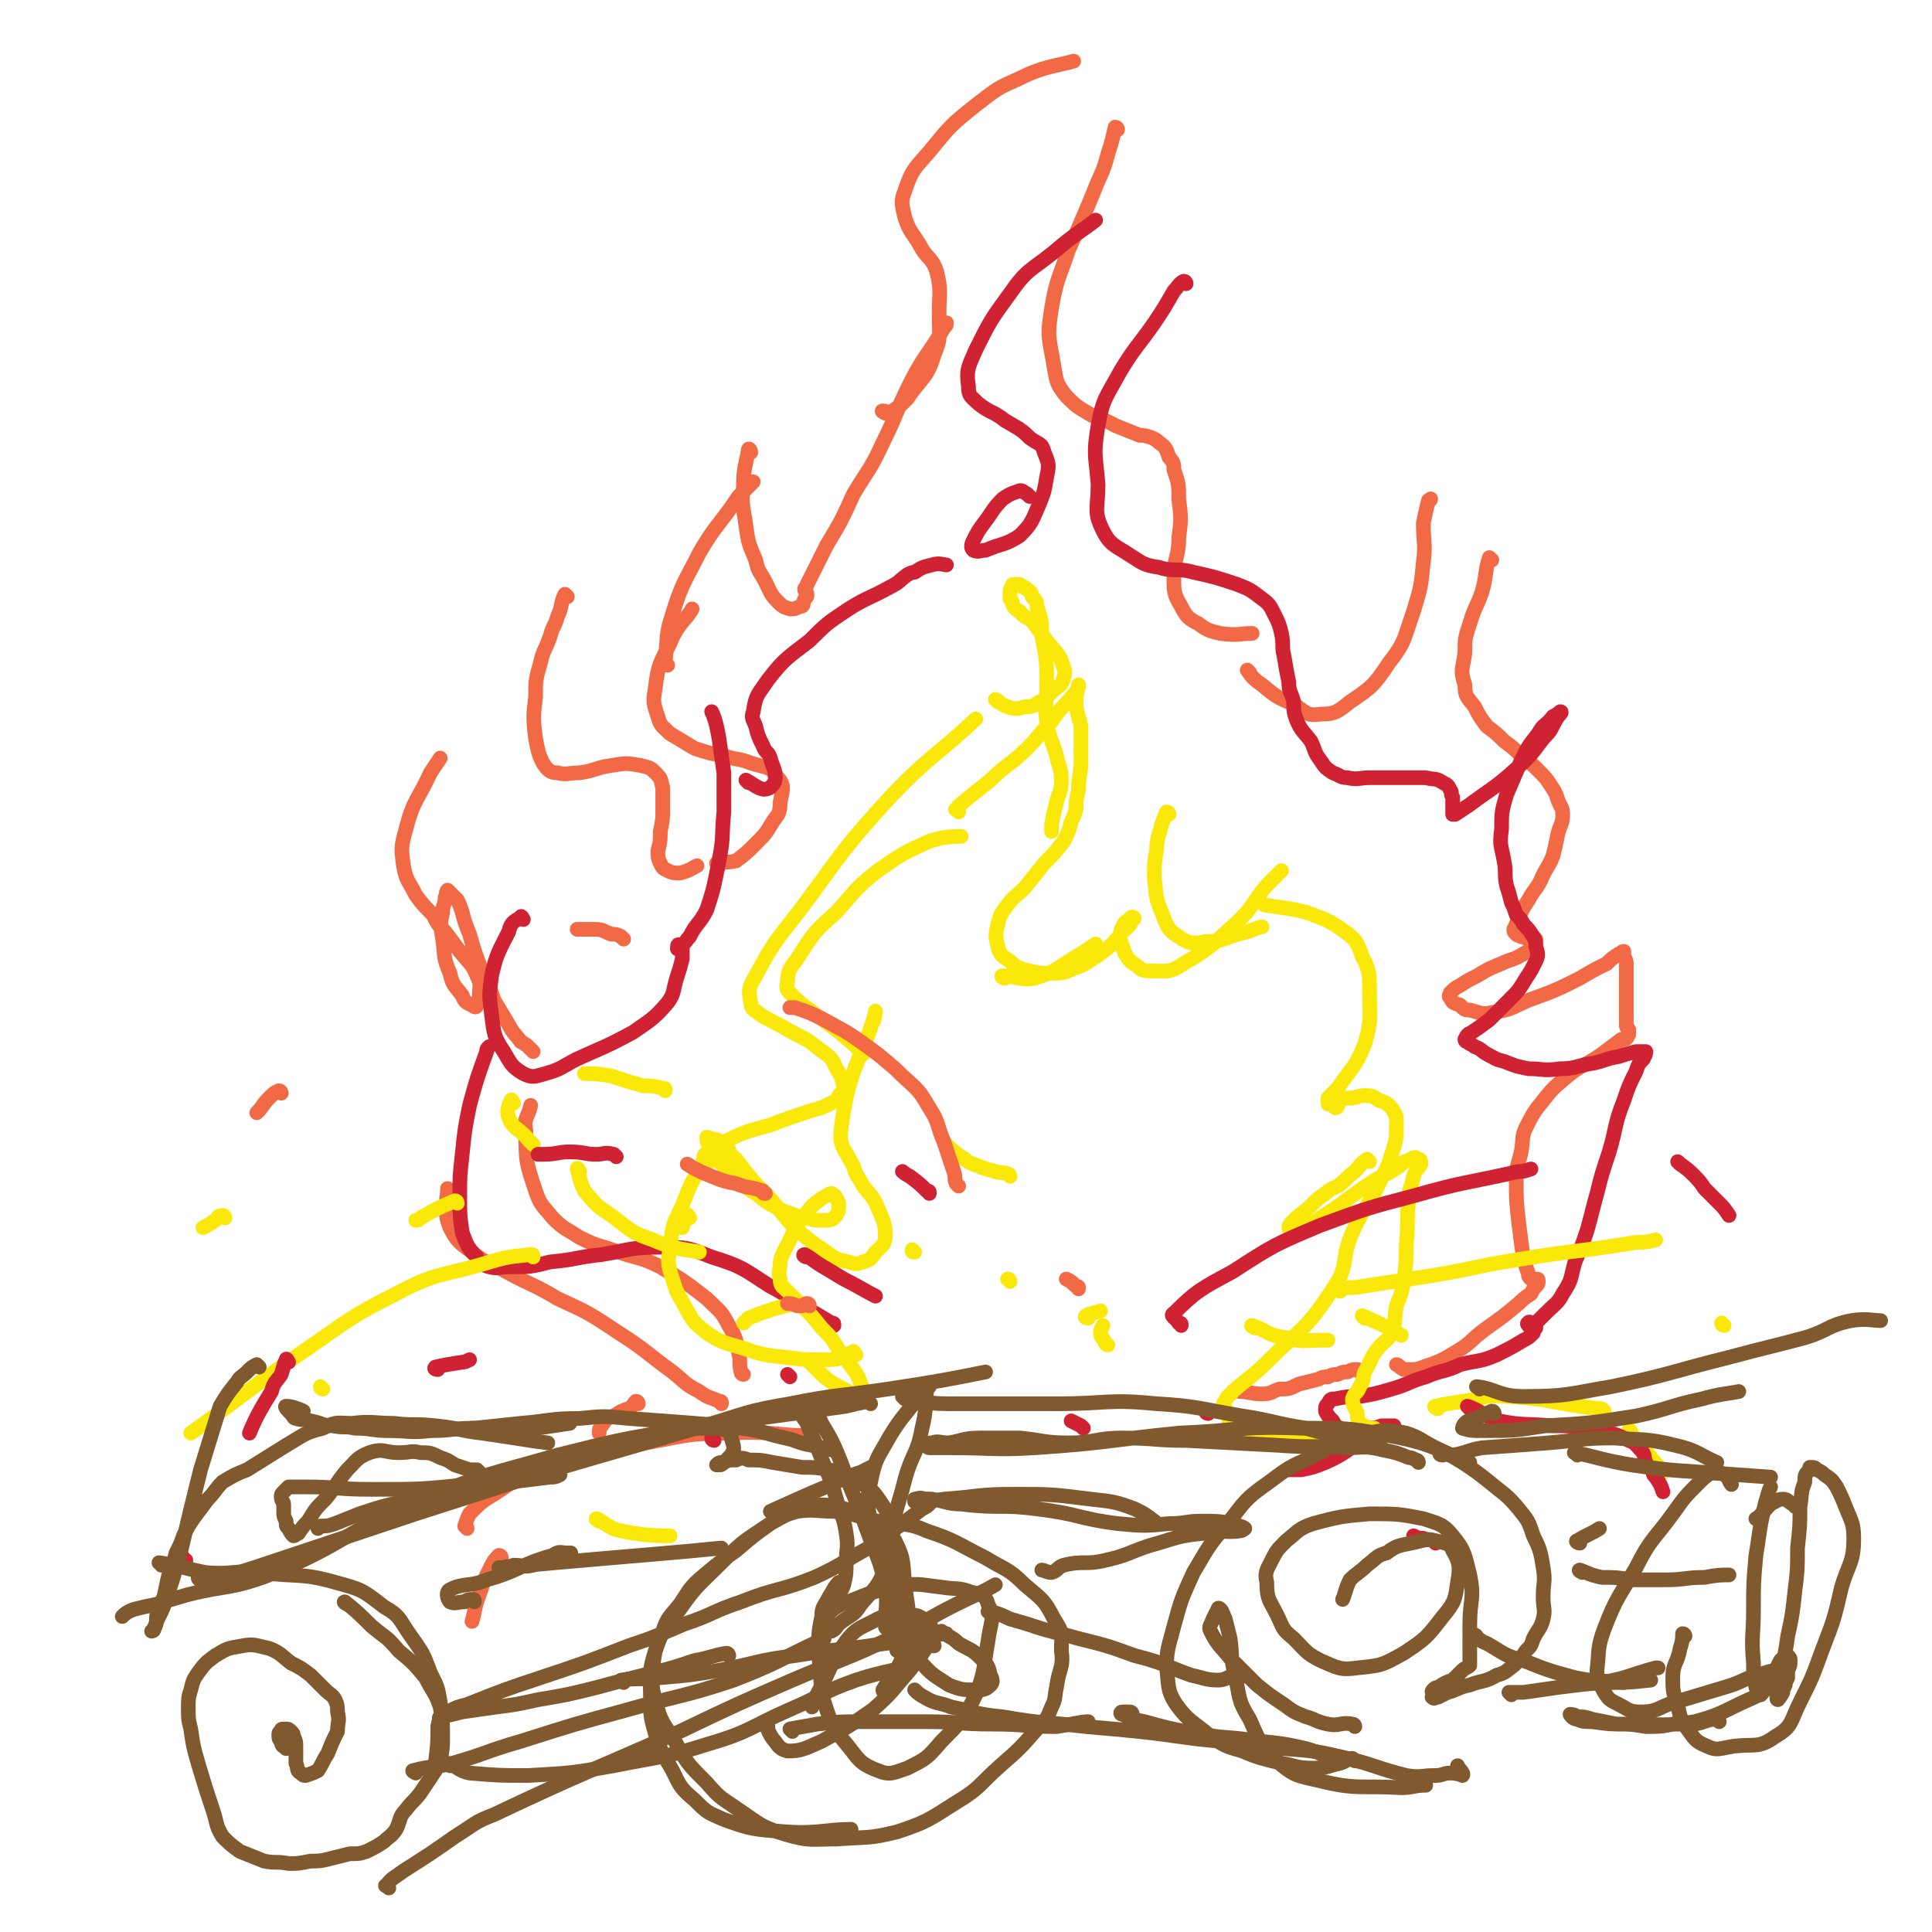 <svg viewBox='0 0 790 790' version='1.1' xmlns='http://www.w3.org/2000/svg' xmlns:xlink='http://www.w3.org/1999/xlink'><g fill='none' stroke='rgb(242,105,70)' stroke-width='6' stroke-linecap='round' stroke-linejoin='round'><path d='M304,562c0,0 -1,0 -1,-1 -1,-4 0,-4 -1,-8 -1,-5 -1,-6 -4,-11 -3,-6 -4,-6 -9,-11 -9,-7 -9,-7 -19,-13 -8,-4 -8,-3 -17,-6 -8,-3 -8,-2 -16,-6 -6,-4 -6,-3 -11,-8 -4,-5 -5,-5 -7,-11 -4,-12 -4,-12 -4,-25 -1,-5 1,-5 2,-10 '/><path d='M218,430c0,0 -1,-1 -1,-1 -2,-2 -2,-2 -4,-3 -2,-3 -3,-3 -5,-7 -3,-5 -3,-5 -6,-10 -2,-6 -2,-6 -5,-12 -3,-8 -3,-8 -5,-15 -2,-5 -2,-5 -3,-9 -1,-3 -1,-3 -2,-5 -1,-1 -1,-1 -2,-2 0,0 0,0 -1,-1 0,0 -1,-1 -1,-1 -1,1 0,2 -1,3 0,3 -1,3 -1,6 -1,5 -1,5 0,11 1,7 0,7 3,14 1,5 2,5 5,9 1,3 2,3 4,4 1,1 2,1 2,0 1,-1 1,-2 1,-4 0,-4 1,-4 -1,-8 -2,-5 -3,-5 -7,-10 -3,-4 -3,-4 -6,-8 -3,-3 -3,-3 -5,-7 -4,-4 -4,-4 -7,-8 -3,-6 -4,-6 -5,-12 -1,-7 -1,-8 1,-15 3,-12 5,-12 10,-23 2,-3 2,-3 4,-6 '/><path d='M232,244c0,0 -1,-1 -1,-1 -2,4 -1,5 -3,9 -1,4 -2,4 -3,8 -2,6 -3,6 -4,11 -2,7 -2,7 -2,14 -1,8 -1,9 0,17 1,5 1,6 3,10 2,3 3,4 6,4 4,1 4,0 9,0 7,-1 6,-2 13,-3 6,-1 6,-1 12,0 4,1 4,1 6,3 3,3 2,3 3,6 0,4 0,5 0,9 0,4 0,4 -1,9 0,4 0,4 -1,8 0,2 0,3 1,5 1,2 1,2 3,3 2,1 3,1 5,1 4,-1 5,-2 7,-3 '/><path d='M294,354c0,0 -1,-1 -1,-1 3,-1 4,0 8,-1 4,-3 4,-3 8,-7 4,-4 4,-4 7,-9 2,-3 3,-3 3,-8 1,-5 2,-7 -1,-10 -3,-5 -5,-4 -11,-6 -5,-2 -5,-1 -11,-3 -6,-1 -6,-1 -12,-3 -5,-3 -5,-3 -10,-6 -3,-3 -4,-3 -5,-7 -2,-6 -2,-6 -1,-12 1,-9 2,-10 6,-18 3,-8 7,-10 9,-14 '/><path d='M273,272c0,0 -1,0 -1,-1 1,-10 0,-11 3,-20 4,-13 5,-13 11,-25 7,-12 8,-11 16,-23 3,-3 3,-3 6,-6 '/><path d='M307,185c0,-1 -1,-2 -1,-1 -1,6 -2,7 -2,15 -1,8 0,8 1,16 1,7 1,7 4,14 1,5 2,5 4,9 2,4 2,5 5,8 2,2 2,2 5,3 2,0 2,0 4,-1 2,0 1,-1 2,-3 1,-1 1,-1 1,-2 0,-1 -1,-1 -1,-2 0,-1 1,-1 1,-2 1,-2 1,-2 2,-4 3,-6 3,-6 6,-12 6,-10 6,-10 11,-21 6,-10 7,-10 12,-21 6,-12 5,-12 11,-24 6,-12 7,-11 14,-23 1,-1 1,-1 1,-2 '/><path d='M362,169c0,0 -2,-1 -1,-1 1,0 2,1 4,0 3,-2 3,-2 6,-5 6,-9 8,-8 11,-18 3,-7 2,-8 2,-17 0,-8 1,-9 -1,-17 -2,-6 -4,-5 -7,-11 -3,-5 -4,-5 -6,-11 -1,-5 -2,-6 0,-11 3,-9 4,-9 10,-16 9,-11 9,-11 19,-19 9,-7 9,-7 18,-11 10,-5 15,-5 22,-7 '/><path d='M457,53c0,0 0,-1 -1,-1 -1,4 -1,5 -3,11 -2,8 -3,8 -6,16 -5,12 -5,12 -10,23 -4,12 -5,12 -7,24 -2,12 -1,12 1,24 1,6 1,7 5,12 4,4 4,4 9,7 5,3 6,2 11,5 5,2 5,2 10,4 2,0 2,0 5,1 2,1 2,1 3,2 3,2 3,3 4,6 2,2 2,3 2,5 2,6 2,6 2,12 1,8 1,8 0,16 0,8 -2,8 -2,16 0,6 0,7 3,12 2,4 3,5 7,7 4,3 5,3 9,4 7,1 8,0 13,0 '/><path d='M511,275c0,0 -1,-1 -1,-1 2,3 3,4 6,6 6,5 6,5 13,8 5,3 5,5 11,4 6,0 7,-1 12,-5 9,-6 10,-7 16,-16 7,-9 6,-10 10,-21 3,-10 3,-10 4,-20 1,-8 0,-8 0,-16 1,-5 1,-5 2,-9 0,-1 1,0 1,-1 '/><path d='M610,229c0,0 -1,-1 -1,-1 -2,6 -1,7 -3,14 -2,6 -3,6 -5,13 -2,6 -2,6 -2,12 -1,7 -2,7 0,13 0,5 1,5 4,9 2,4 2,4 5,8 4,3 4,3 7,6 4,3 4,3 7,6 4,3 4,3 7,6 3,3 3,3 5,6 2,3 2,3 3,6 1,3 2,3 2,6 0,4 -1,4 -2,8 -1,5 -1,5 -2,9 -2,5 -3,5 -5,10 -2,4 -3,4 -5,8 -2,3 -2,3 -4,7 -1,3 -1,3 -2,5 0,1 0,1 1,2 1,1 1,0 2,1 2,0 2,1 3,1 1,0 1,-1 2,0 1,0 1,0 1,0 0,2 -1,2 -2,3 -1,2 -1,2 -3,3 -5,3 -5,2 -9,4 -5,2 -5,2 -10,5 -4,2 -4,2 -7,4 -2,1 -2,1 -4,3 0,1 -1,1 0,2 1,2 1,2 4,3 2,2 2,2 4,2 4,1 5,2 9,1 8,-1 8,-2 15,-5 11,-4 11,-4 21,-9 5,-3 5,-3 11,-6 2,-2 2,-2 5,-4 1,0 1,-1 2,-1 0,0 0,1 0,1 0,2 1,2 1,4 0,2 0,2 0,4 0,4 0,4 0,8 0,3 0,3 0,6 0,2 0,2 0,4 0,1 0,1 0,3 0,1 0,1 1,2 0,0 0,0 0,1 0,1 0,1 0,1 -1,2 -1,2 -3,2 -4,3 -4,3 -8,6 -7,5 -8,4 -14,9 -6,5 -6,5 -10,10 -4,5 -4,5 -7,11 -2,4 -1,5 -2,10 -1,5 -2,5 -2,11 0,9 0,9 1,18 1,8 1,8 2,15 1,3 1,3 2,6 0,1 0,1 1,2 1,0 1,0 2,0 1,0 1,0 1,1 0,1 0,1 -1,2 -1,1 -1,1 -2,3 -3,2 -3,2 -5,4 -6,5 -6,5 -13,10 -7,5 -6,6 -13,10 -5,3 -5,3 -10,5 -4,1 -4,2 -8,2 -1,0 -2,0 -3,0 -2,-1 -2,-2 -3,-2 '/><path d='M556,561c0,0 0,-1 -1,-1 -2,0 -2,0 -4,1 -2,0 -2,0 -4,1 -2,0 -2,0 -4,1 -2,0 -2,0 -4,1 -4,1 -4,1 -8,2 -4,2 -4,2 -8,2 -3,1 -3,2 -7,2 -4,0 -6,-1 -9,-1 '/><path d='M295,574c0,-1 0,-1 -1,-1 -4,-2 -4,-1 -8,-4 -6,-3 -6,-4 -11,-8 -11,-8 -11,-9 -22,-16 -12,-8 -12,-8 -25,-14 -10,-6 -10,-5 -21,-11 -7,-4 -8,-3 -14,-8 -5,-4 -6,-4 -9,-10 -3,-7 -1,-12 -1,-16 '/></g>
<g fill='none' stroke='rgb(207,34,51)' stroke-width='6' stroke-linecap='round' stroke-linejoin='round'><path d='M341,542c0,-1 0,-1 -1,-1 -5,-3 -5,-3 -10,-6 -8,-4 -7,-5 -15,-9 -11,-7 -11,-8 -24,-12 -10,-4 -10,-4 -21,-4 -12,0 -12,1 -24,3 -10,1 -10,2 -21,3 -8,2 -8,2 -16,2 -5,0 -5,1 -9,0 -3,-1 -4,-1 -5,-4 -4,-4 -4,-5 -6,-10 -1,-7 -1,-7 -1,-15 0,-8 0,-8 1,-17 1,-10 1,-10 3,-20 3,-11 3,-11 7,-22 0,-1 0,-1 1,-2 '/><path d='M214,376c0,0 -1,-2 -1,-1 -3,2 -4,2 -5,6 -4,8 -5,9 -7,18 -1,8 -1,8 0,16 1,8 1,9 5,15 3,5 3,6 8,9 4,2 5,1 9,0 7,-2 7,-3 13,-6 11,-5 12,-5 23,-11 7,-5 8,-5 14,-12 3,-4 2,-5 4,-11 1,-3 1,-3 2,-7 0,-2 0,-2 0,-4 0,-1 0,-1 -1,-1 0,-1 -1,-1 -1,0 0,0 0,1 0,1 1,0 1,-1 2,-2 2,-1 1,-1 3,-3 3,-6 4,-5 7,-11 3,-9 3,-10 5,-20 2,-10 1,-10 2,-20 0,-8 0,-8 0,-16 -1,-7 -1,-7 -2,-14 -1,-6 -2,-9 -3,-11 '/><path d='M306,320c0,0 -1,-1 -1,-1 2,1 3,2 5,3 2,1 3,1 5,0 1,-1 2,-2 2,-4 0,-4 -1,-4 -2,-8 -1,-3 -2,-2 -3,-5 -2,-4 -2,-4 -3,-8 -1,-3 -2,-3 -1,-6 1,-7 2,-7 6,-13 7,-9 8,-9 17,-16 7,-7 7,-7 16,-13 8,-5 8,-4 17,-9 4,-2 3,-2 7,-5 2,-1 2,-1 3,-1 3,-2 3,-2 7,-3 3,-1 5,0 6,0 '/><path d='M421,203c0,0 -1,-1 -1,-1 -2,-1 -2,-2 -4,-1 -3,1 -3,1 -6,3 -4,4 -4,5 -7,9 -3,4 -3,4 -5,8 -1,2 -1,3 0,4 2,1 3,0 5,0 7,-3 8,-2 14,-6 5,-5 5,-6 8,-13 2,-5 2,-5 3,-11 1,-5 1,-5 -1,-10 -1,-4 -2,-3 -6,-6 -4,-4 -5,-4 -10,-7 -5,-4 -6,-3 -11,-7 -3,-3 -4,-3 -4,-7 -1,-7 0,-8 3,-15 6,-12 6,-12 14,-23 7,-10 8,-9 18,-17 8,-7 12,-9 17,-13 '/><path d='M485,116c0,0 0,-1 -1,-1 -2,1 -2,2 -4,4 -4,7 -4,7 -8,13 -7,10 -8,10 -14,20 -6,11 -7,11 -9,22 -2,12 -1,12 0,24 0,10 -2,11 2,19 3,6 5,6 11,10 5,3 5,4 12,5 6,2 7,0 14,2 9,2 9,2 18,5 5,2 5,2 9,5 4,3 4,3 6,7 2,4 2,4 3,8 1,5 0,5 1,9 1,6 1,6 2,11 0,4 1,4 2,8 0,4 0,4 1,7 2,5 3,5 6,9 2,4 1,4 4,8 2,3 2,3 5,5 3,1 3,2 6,2 4,1 5,0 9,0 6,0 6,0 12,0 5,0 5,0 11,0 4,1 4,0 7,2 2,1 2,1 3,3 1,1 0,2 1,3 0,2 0,2 0,4 0,2 0,2 0,3 0,0 1,0 1,0 3,-2 3,-2 6,-4 8,-6 9,-6 16,-12 8,-7 8,-7 14,-15 4,-4 3,-4 6,-9 1,-1 2,-2 1,-2 0,0 -1,1 -3,2 -3,4 -4,3 -6,7 -4,5 -4,5 -7,11 -3,7 -3,7 -6,14 -2,7 -2,7 -2,14 -1,7 0,7 1,13 1,5 0,5 1,10 1,3 1,3 2,7 1,2 1,2 2,5 2,2 2,2 3,4 2,2 2,2 4,5 1,2 1,2 1,4 1,3 1,4 0,6 -2,4 -2,4 -4,7 -3,5 -3,5 -7,9 -4,4 -4,4 -8,8 -4,3 -4,3 -7,5 -2,1 -2,1 -3,3 0,0 0,1 1,1 1,1 2,1 3,2 3,1 3,2 5,3 4,2 3,2 7,3 5,2 5,2 10,3 6,0 6,1 13,0 6,0 6,-1 12,-2 6,-1 6,-2 12,-3 3,-1 3,-1 7,-2 1,0 2,0 3,0 1,0 1,0 1,0 0,2 -1,2 -1,3 -2,2 -2,2 -3,5 -3,6 -3,6 -5,12 -4,10 -3,11 -6,21 -3,9 -3,9 -5,17 -2,7 -2,8 -4,15 -2,6 -2,6 -5,13 -2,7 -1,7 -5,13 -2,4 -3,4 -7,8 -2,2 -2,2 -4,4 -1,1 -2,1 -3,1 0,0 -1,-1 0,-1 0,-1 1,0 2,0 0,1 0,1 1,1 0,0 0,0 0,1 -1,0 0,0 -1,1 0,1 0,1 0,1 -2,2 -2,2 -4,3 -5,3 -5,3 -11,6 -7,3 -7,2 -15,4 -6,3 -7,2 -14,5 -7,2 -7,3 -14,5 -7,2 -7,2 -13,3 -5,0 -5,0 -10,1 -2,0 -2,0 -3,2 -1,1 -1,1 -1,3 1,2 1,2 3,4 1,2 1,2 3,3 3,1 3,1 6,1 3,0 3,0 5,-1 3,0 3,0 6,-1 1,0 1,0 3,0 0,0 0,0 1,0 0,0 1,0 1,0 0,0 -1,0 -2,1 -5,2 -5,2 -9,4 -9,5 -8,6 -17,10 -5,2 -5,2 -10,3 -2,0 -4,0 -5,0 '/></g>
<g fill='none' stroke='rgb(250,232,11)' stroke-width='6' stroke-linecap='round' stroke-linejoin='round'><path d='M332,558c0,0 -1,-2 -1,-1 2,2 3,3 6,6 4,3 4,3 8,5 2,1 2,1 5,3 1,1 2,1 3,1 1,0 1,-1 1,-2 -1,-2 -1,-2 -2,-4 -1,-3 -1,-3 -3,-6 -3,-4 -3,-4 -6,-8 -3,-5 -3,-5 -7,-9 -4,-5 -4,-5 -8,-9 -3,-3 -3,-3 -6,-6 -2,-2 -3,-2 -3,-5 -1,-3 0,-3 0,-7 1,-4 2,-5 4,-9 2,-5 2,-5 6,-10 3,-4 3,-4 7,-7 2,-1 3,-2 4,-2 2,1 2,2 3,4 0,3 0,4 -2,6 -1,1 -2,1 -5,1 -3,0 -3,0 -6,-1 -5,-1 -5,-1 -10,-3 -6,-3 -6,-3 -11,-7 -5,-3 -5,-3 -9,-7 -3,-3 -3,-3 -6,-6 -2,-3 -2,-3 -4,-6 -1,-2 -1,-3 -1,-4 1,0 2,1 4,1 2,1 2,1 4,3 2,2 1,3 4,5 6,8 6,8 13,15 6,7 6,8 12,14 6,5 6,5 12,9 4,3 4,3 9,4 3,1 3,1 6,0 3,-1 3,-1 5,-4 3,-3 4,-3 4,-7 0,-5 -1,-6 -3,-11 -2,-5 -3,-5 -6,-9 -2,-4 -3,-4 -4,-8 -4,-8 -6,-8 -5,-16 3,-24 8,-27 14,-47 0,-2 0,2 -1,4 '/><path d='M353,431c0,0 0,0 -1,-1 -1,-1 -1,-1 -3,-3 -7,-6 -7,-6 -14,-11 -6,-5 -6,-4 -11,-9 -2,-2 -3,-3 -2,-5 0,-5 1,-6 4,-10 7,-11 7,-11 16,-19 8,-9 8,-10 17,-17 10,-7 10,-7 21,-12 6,-2 10,-2 13,-2 '/><path d='M392,332c0,-1 -2,-1 -1,-1 1,-2 2,-2 4,-4 5,-4 5,-4 10,-8 7,-7 8,-6 15,-13 5,-5 5,-6 10,-11 4,-6 4,-5 9,-11 1,-1 1,-1 2,-3 0,-1 0,-1 0,-1 0,2 -1,3 -1,6 0,6 1,6 2,11 0,7 0,7 0,14 0,6 -1,6 -1,12 -1,4 -1,4 -1,8 -1,3 -1,3 -2,5 -1,4 -1,4 -3,8 -4,5 -4,5 -8,9 -4,5 -4,5 -8,10 -4,4 -4,3 -7,7 -3,4 -3,4 -4,8 -1,4 -1,5 0,9 1,4 2,4 5,6 3,3 4,3 8,4 4,1 5,1 9,1 4,0 5,0 9,-2 6,-2 6,-3 11,-6 5,-4 5,-4 9,-9 2,-2 3,-2 4,-5 1,0 1,-1 0,-1 0,0 -1,0 -1,1 -2,1 -2,1 -3,3 -1,2 -1,3 -1,5 1,3 1,3 2,6 2,3 2,3 5,5 2,2 3,2 6,2 6,0 7,1 13,-3 12,-7 12,-8 23,-18 6,-6 5,-7 11,-14 3,-3 4,-4 6,-6 '/><path d='M478,333c0,0 0,-1 -1,-1 -1,2 -1,3 -2,5 -1,5 -2,5 -2,10 -1,6 -1,6 -1,12 1,7 0,7 3,14 2,5 2,7 7,10 4,3 6,3 11,2 8,0 8,-2 17,-4 3,-1 5,-2 6,-2 '/><path d='M560,475c0,0 -1,-1 -1,-1 -3,2 -3,3 -5,5 -4,3 -3,3 -7,6 -2,1 -3,1 -5,3 -3,2 -3,2 -6,5 -3,3 -4,3 -7,6 -1,1 -2,2 -2,3 0,1 1,1 2,1 2,0 2,0 4,-1 5,-2 5,-3 10,-6 9,-6 8,-6 17,-12 6,-4 6,-3 12,-7 2,-2 2,-2 5,-3 1,-1 2,-1 3,0 1,0 1,1 1,2 -1,2 -2,2 -3,5 -1,5 -2,5 -2,10 -1,9 0,9 -1,18 0,7 0,7 -1,15 -1,5 -1,5 -3,10 -1,5 0,6 -2,11 -2,4 -3,3 -6,7 -3,4 -2,4 -5,9 -1,3 0,3 -2,6 -1,3 -2,2 -3,5 0,3 1,3 2,6 0,2 0,2 1,4 1,1 1,1 2,1 1,1 1,1 2,1 0,0 0,0 1,0 0,0 1,0 1,0 -1,0 -1,1 -1,1 -2,1 -2,1 -4,2 -4,1 -4,2 -8,2 -11,1 -11,0 -22,0 -7,0 -7,1 -14,0 -4,0 -4,0 -7,-3 -2,-1 -1,-2 -3,-4 -1,-3 -1,-3 -2,-6 -1,-2 -1,-2 0,-3 1,-3 2,-2 3,-4 7,-6 8,-6 14,-12 14,-14 16,-13 27,-30 7,-10 3,-12 8,-23 4,-9 5,-9 10,-18 3,-7 4,-7 6,-14 2,-6 2,-6 2,-12 0,-4 0,-4 -2,-7 -2,-2 -2,-2 -5,-3 -3,-2 -3,-2 -6,-2 -3,0 -3,1 -6,1 -2,0 -2,0 -4,1 -1,0 -1,1 -2,1 0,1 0,1 0,1 0,1 0,1 0,1 0,0 1,0 1,-1 0,0 0,0 -1,-1 0,0 0,0 -1,0 -1,0 -1,0 -1,0 -1,0 -1,1 -1,0 0,0 0,-1 0,-2 2,-2 2,-2 4,-4 6,-9 7,-8 11,-18 3,-10 2,-11 2,-22 0,-7 0,-8 -3,-14 -2,-6 -3,-7 -7,-10 -7,-5 -8,-5 -16,-8 -8,-2 -12,-2 -17,-3 '/><path d='M350,554c-1,-1 -1,-2 -1,-1 -2,0 -2,1 -4,2 -4,1 -4,1 -9,1 -7,0 -7,0 -15,-1 -9,-1 -9,-1 -18,-4 -7,-2 -8,-2 -14,-6 -5,-4 -5,-4 -8,-9 -3,-6 -4,-6 -6,-13 -2,-6 -2,-7 -1,-13 1,-9 1,-9 5,-17 3,-8 3,-8 7,-15 2,-3 2,-3 4,-7 0,0 1,-1 1,-1 0,1 -1,2 -1,4 0,0 0,1 -1,1 0,1 0,1 0,1 -1,0 -1,0 -1,0 0,-1 0,-1 0,-1 0,-1 -1,-1 0,-2 0,-1 0,-1 1,-1 2,-3 2,-3 5,-4 10,-5 10,-5 21,-8 8,-3 8,-3 17,-6 4,-1 4,-1 8,-3 2,-1 2,-1 3,-3 2,-2 2,-2 2,-4 -1,-4 -1,-4 -3,-7 -2,-5 -3,-5 -7,-8 -6,-5 -6,-4 -13,-8 -5,-3 -6,-3 -11,-6 -2,-2 -4,-2 -4,-5 -1,-5 -1,-6 2,-11 8,-15 9,-15 19,-28 17,-23 16,-23 35,-44 17,-18 20,-18 36,-33 '/><path d='M408,287c0,0 -1,-1 -1,-1 2,1 2,2 5,3 3,1 4,1 7,0 3,0 3,0 6,-2 3,-1 3,-2 5,-4 3,-3 4,-2 5,-6 1,-3 0,-3 -1,-7 -2,-4 -3,-4 -6,-8 -3,-4 -3,-4 -6,-8 -2,-2 -3,-1 -5,-4 -2,-1 -2,-1 -3,-3 0,-1 0,-1 -1,-2 0,-2 0,-2 0,-3 0,-1 0,-1 1,-2 0,0 0,-1 0,-1 1,0 1,0 1,0 1,0 1,0 2,0 1,1 1,1 1,1 1,0 1,0 2,1 1,1 2,1 2,3 2,2 2,2 2,4 2,6 2,6 2,12 2,10 2,10 2,21 0,7 -1,7 0,14 1,7 2,7 4,14 1,5 2,5 2,10 0,5 -1,5 -2,9 -1,4 -1,4 -2,9 0,1 0,1 0,3 '/><path d='M411,400c-1,0 -2,-1 -1,-1 5,0 7,2 13,1 10,-3 10,-5 19,-10 3,-2 3,-2 6,-4 '/><path d='M237,479c0,0 -1,-2 -1,-1 1,3 1,5 3,9 5,6 5,6 11,10 8,6 8,7 17,10 9,4 14,4 19,5 '/><path d='M210,451c0,0 -1,-2 -1,-1 -1,2 -2,4 -1,7 2,5 4,4 8,9 1,1 1,1 2,2 '/><path d='M187,492c0,0 0,-1 -1,-1 -7,3 -7,3 -14,7 -1,1 -1,1 -2,1 '/><path d='M218,514c0,-1 0,-1 -1,-1 -10,1 -10,1 -20,4 -17,5 -18,3 -35,12 -22,11 -22,13 -43,27 -21,15 -20,15 -41,30 '/><path d='M132,568c0,0 -1,0 -1,-1 '/><path d='M282,498c0,0 -1,-2 -1,-1 -1,1 -1,2 -2,5 '/><path d='M374,512c-1,0 -1,0 -1,-1 '/><path d='M413,524c0,0 0,-1 -1,-1 '/><path d='M445,539c0,0 -2,0 -1,-1 2,-1 3,-1 6,-2 '/><path d='M513,543c0,0 -2,-1 -1,-1 6,2 6,4 14,5 7,2 7,1 15,1 1,0 1,0 2,0 '/><path d='M588,576c-1,0 -2,-1 -1,-1 4,-1 5,-1 11,-2 9,-1 9,-3 18,-2 19,1 19,3 38,5 1,0 1,0 2,1 '/><path d='M667,586c0,-1 -1,-2 -1,-1 6,7 9,11 14,17 '/><path d='M548,528c-1,0 -2,-1 -1,-1 4,-1 5,0 10,-1 13,-2 13,-2 26,-4 19,-3 19,-4 38,-7 24,-4 24,-3 48,-7 4,0 4,0 8,-1 '/><path d='M705,542c0,0 -1,0 -1,-1 '/><path d='M453,550c0,0 -1,0 -1,-1 -1,-2 -2,-2 -2,-4 0,-1 0,-1 1,-3 '/><path d='M413,481c0,0 0,-1 -1,-1 -2,-1 -3,0 -5,-1 -4,-1 -4,-1 -9,-3 -3,-1 -3,-2 -5,-3 -3,-2 -5,-4 -6,-5 '/><path d='M272,446c0,-1 0,-1 -1,-1 -4,-1 -4,-1 -8,-1 -7,-2 -7,-2 -13,-4 -5,-1 -8,-1 -11,-1 '/><path d='M92,498c0,0 0,-1 -1,-1 -2,0 -2,1 -3,2 -3,2 -3,2 -5,3 '/><path d='M326,534c0,0 0,-1 -1,-1 -4,1 -4,1 -8,2 -6,2 -6,2 -11,4 -1,1 -1,1 -2,2 '/><path d='M245,622c0,0 -2,-1 -1,-1 4,2 5,4 10,5 10,2 15,2 20,2 '/><path d='M558,539c0,0 -1,-1 -1,-1 7,3 11,5 16,8 '/></g>
<g fill='none' stroke='rgb(242,105,70)' stroke-width='6' stroke-linecap='round' stroke-linejoin='round'><path d='M392,485c0,0 0,0 -1,-1 -1,-2 0,-2 -1,-5 -2,-6 -2,-6 -4,-12 -3,-7 -2,-8 -6,-14 -5,-9 -6,-8 -14,-16 -7,-6 -7,-6 -14,-11 -7,-5 -8,-5 -15,-9 -6,-3 -6,-3 -12,-5 -1,0 -1,0 -2,0 '/><path d='M255,384c0,0 0,0 -1,-1 -2,-1 -2,-1 -4,-1 -3,-1 -3,-2 -7,-2 -3,0 -3,0 -6,0 -1,0 -1,0 -1,0 '/><path d='M115,447c0,0 0,-1 -1,-1 -2,1 -2,1 -4,3 -3,3 -2,3 -5,6 '/><path d='M331,534c0,0 0,-1 -1,-1 -1,0 -1,1 -3,1 -2,0 -2,-1 -5,-1 0,0 0,0 0,0 '/><path d='M261,574c0,0 0,-1 -1,-1 -1,1 -1,2 -3,3 -3,1 -3,1 -6,3 -3,1 -3,1 -5,4 -1,1 -1,2 -1,3 '/><path d='M205,637c0,0 0,-1 -1,-1 -1,1 -2,2 -3,4 -3,6 -3,6 -5,12 -2,5 -2,8 -3,11 '/><path d='M191,625c0,-1 -1,-1 -1,-1 1,-3 1,-3 2,-5 5,-5 5,-5 10,-8 11,-7 10,-9 22,-12 19,-7 20,-5 40,-9 17,-3 17,-4 35,-4 14,-1 21,1 29,1 '/><path d='M441,527c0,-1 0,-1 -1,-1 -2,-2 -2,-2 -4,-3 '/><path d='M313,488c-1,0 -1,0 -1,-1 -6,-2 -6,-1 -11,-3 -5,-1 -5,-1 -10,-3 -5,-2 -7,-3 -10,-5 '/></g>
<g fill='none' stroke='rgb(207,34,51)' stroke-width='6' stroke-linecap='round' stroke-linejoin='round'><path d='M380,488c0,-1 0,-1 -1,-1 -3,-3 -3,-3 -7,-6 -2,-1 -3,-2 -3,-2 '/><path d='M252,473c-1,-1 -1,-1 -1,-1 -4,-1 -4,0 -7,0 -5,0 -5,-1 -11,-1 -5,0 -5,1 -11,1 -1,0 -1,0 -2,0 '/><path d='M118,557c0,0 -1,-2 -1,-1 -1,2 -1,3 -2,6 -2,3 -3,3 -4,7 -5,8 -7,12 -9,17 '/><path d='M76,638c0,0 -1,0 -1,-1 '/><path d='M179,560c0,0 -2,0 -1,-1 4,-1 5,-1 11,-2 1,0 1,0 3,-1 '/><path d='M330,514c-1,0 -2,-1 -1,-1 2,1 3,2 6,4 5,3 5,3 10,6 6,3 9,5 13,7 '/><path d='M483,542c0,-1 0,-1 -1,-1 -1,-2 -4,-3 -2,-4 9,-9 11,-10 24,-17 17,-11 17,-11 36,-19 19,-7 19,-7 38,-12 21,-6 21,-5 43,-10 2,0 2,0 5,-1 '/><path d='M687,476c0,0 -1,-1 -1,-1 2,2 3,2 6,5 3,3 3,3 5,6 3,3 3,3 6,6 2,2 2,2 4,5 0,0 0,0 0,0 '/><path d='M494,578c0,0 -1,0 -1,-1 '/><path d='M601,576c0,0 -1,-1 -1,-1 6,2 6,4 13,6 10,2 10,1 21,2 9,0 9,0 19,2 6,1 7,1 13,4 3,1 3,2 5,4 2,2 1,3 2,5 1,2 2,2 3,4 0,1 0,1 1,2 2,3 2,3 3,6 0,0 0,0 0,0 '/><path d='M587,631c0,-1 0,-1 -1,-1 -2,-1 -2,0 -4,-1 -2,0 -2,0 -4,-1 '/><path d='M443,584c0,0 0,0 -1,-1 -2,-1 -2,-1 -4,-2 '/><path d='M323,563c0,0 -1,-1 -1,-1 '/><path d='M292,589c0,0 -1,0 -1,-1 '/></g>
<g fill='none' stroke='rgb(129,89,47)' stroke-width='6' stroke-linecap='round' stroke-linejoin='round'><path d='M356,574c0,0 -1,-1 -1,-1 -5,1 -5,1 -9,2 -14,2 -14,2 -29,4 -21,3 -21,2 -42,6 -23,4 -23,4 -47,10 -28,8 -28,7 -55,18 -32,13 -31,18 -63,31 -16,6 -17,4 -33,8 -7,2 -7,2 -13,4 -5,1 -5,1 -9,2 -3,1 -4,2 -5,3 '/><path d='M66,640c0,-1 -1,-1 -1,-1 8,1 9,2 19,4 11,1 11,-1 23,0 15,2 16,0 30,4 11,3 11,3 20,10 7,4 6,5 11,12 5,7 5,7 8,15 3,6 3,6 4,12 1,5 0,5 -1,10 0,7 0,7 -1,15 0,2 0,2 0,3 '/><path d='M142,656c0,0 -2,-1 -1,-1 5,4 6,5 11,10 6,5 6,4 11,10 6,5 6,5 11,11 3,6 4,6 6,12 1,6 1,6 1,12 0,5 0,5 -1,10 -2,4 -2,4 -4,7 -2,3 -2,3 -4,6 -3,4 -3,3 -6,7 -3,3 -2,4 -4,8 -2,3 -3,3 -5,5 -3,2 -3,2 -7,4 -3,1 -3,1 -7,1 -4,1 -4,1 -8,2 -4,1 -4,1 -8,1 -5,1 -5,1 -9,1 -5,-1 -5,0 -10,-1 -5,-2 -5,-2 -10,-4 -4,-3 -4,-3 -7,-6 -3,-5 -2,-5 -4,-11 -3,-9 -3,-9 -6,-19 -2,-7 -2,-7 -3,-14 -1,-4 -1,-4 -1,-9 0,-3 0,-4 1,-7 1,-4 1,-4 3,-7 3,-4 3,-4 7,-7 5,-3 5,-3 11,-4 5,-1 6,0 11,1 5,2 5,3 9,6 4,2 4,2 8,5 3,3 3,3 6,6 2,2 3,2 4,4 1,2 1,3 1,5 1,4 0,4 0,8 -2,4 -2,4 -4,9 -2,3 -2,4 -4,7 -2,1 -2,1 -5,2 -1,0 -1,0 -2,-1 -2,-1 -1,-2 -2,-4 0,-3 0,-3 0,-6 0,-3 0,-3 -1,-5 0,-1 0,-1 -1,-2 -1,-1 -1,-1 -2,-1 0,0 0,0 -1,0 -1,0 -1,0 -1,1 -1,0 -1,1 -1,1 0,2 0,2 1,3 0,2 1,2 2,3 '/><path d='M82,646c0,0 -1,0 -1,-1 2,0 3,1 5,1 12,-3 12,-3 24,-7 30,-10 30,-10 60,-20 28,-9 28,-9 56,-18 31,-9 31,-9 62,-18 17,-5 17,-6 35,-9 20,-4 20,-3 40,-6 20,-3 25,-4 40,-7 '/><path d='M159,772c-1,-1 -2,-1 -1,-1 2,-3 3,-3 7,-6 11,-7 11,-7 21,-14 8,-5 8,-6 16,-9 38,-18 38,-17 76,-34 23,-11 23,-11 46,-21 21,-9 21,-8 42,-18 13,-6 13,-7 25,-13 8,-4 11,-5 16,-8 '/><path d='M184,722c0,0 -1,-1 -1,-1 4,1 4,3 9,4 12,1 12,1 24,1 18,-1 18,-1 35,-4 20,-4 20,-3 39,-9 17,-5 17,-7 33,-14 14,-6 13,-7 27,-12 12,-4 18,-4 25,-7 '/><path d='M170,725c0,0 -2,-1 -1,-1 7,-2 8,-1 16,-3 14,-4 14,-5 28,-9 22,-7 22,-7 44,-13 21,-6 22,-5 43,-12 18,-7 18,-8 35,-16 1,-1 1,-1 2,-1 '/><path d='M298,677c0,0 0,-1 -1,-1 -6,1 -7,2 -13,3 -9,3 -9,3 -17,5 -12,3 -12,3 -23,6 -12,3 -12,3 -24,5 -9,2 -9,2 -17,3 -7,1 -7,1 -14,2 -4,1 -4,1 -8,2 -1,0 -2,1 -1,0 0,0 1,-1 3,-2 4,-2 4,-2 8,-3 15,-6 15,-6 30,-11 18,-6 18,-6 36,-13 12,-4 11,-4 23,-9 12,-4 11,-5 23,-9 15,-6 15,-4 30,-10 11,-5 11,-6 22,-12 7,-5 7,-5 14,-10 4,-3 4,-3 8,-6 2,-1 2,-1 3,-2 1,-1 1,-1 1,-2 0,0 -1,1 -1,0 -1,0 -1,0 -2,0 -2,0 -3,0 -4,1 '/><path d='M357,601c-1,0 -1,-1 -1,-1 -2,1 -2,1 -4,2 -6,2 -6,2 -12,5 -12,5 -16,7 -25,11 '/><path d='M194,655c0,-1 0,-1 -1,-1 -1,0 -2,0 -3,1 -3,0 -4,1 -6,0 -1,-1 -2,-4 0,-5 6,-3 8,-1 15,-4 14,-4 13,-6 27,-10 3,-2 3,-1 6,-1 1,0 2,0 1,0 -3,2 -3,2 -7,3 -4,1 -4,1 -8,2 -4,1 -4,0 -8,0 -2,1 -2,0 -4,1 -1,0 -2,0 -2,0 0,0 1,0 2,0 10,-1 10,-1 21,-2 34,-3 48,-4 68,-6 '/><path d='M375,692c0,0 -1,-1 -1,-1 1,1 2,2 4,3 5,3 6,2 11,4 10,2 10,3 21,4 17,3 17,2 34,4 23,2 23,2 45,5 18,2 18,1 36,4 13,1 13,1 26,4 12,3 12,4 24,7 6,1 6,0 12,0 3,0 3,-1 6,-1 3,0 5,1 5,1 1,-1 -2,-3 -2,-4 '/><path d='M463,701c0,0 0,-1 -1,-1 -2,0 -2,0 -3,0 -1,0 -1,1 0,1 4,2 4,2 9,3 11,3 11,3 22,5 12,2 12,1 25,3 10,1 10,1 19,3 7,2 7,3 14,5 '/><path d='M554,720c0,0 -1,-1 -1,-1 -2,0 -2,1 -5,2 -5,1 -5,2 -11,2 -7,0 -7,-1 -13,-2 -8,-2 -9,-2 -16,-5 -7,-2 -7,-2 -13,-6 -7,-6 -9,-6 -14,-13 -4,-6 -3,-8 -4,-15 0,-8 1,-9 3,-17 3,-11 3,-11 8,-22 6,-10 6,-11 14,-20 7,-9 7,-10 17,-17 8,-6 8,-6 17,-10 9,-5 9,-5 18,-8 5,-2 5,-2 11,-3 5,0 5,0 10,1 6,2 6,3 12,6 6,3 6,3 11,6 6,4 6,4 11,8 6,5 7,5 12,11 4,5 4,5 6,11 3,6 3,7 4,13 1,6 0,6 0,12 0,5 1,5 0,9 -1,4 -2,4 -4,8 -1,3 -1,3 -3,5 -2,3 -2,3 -5,6 -3,2 -3,3 -7,4 -5,3 -6,2 -11,4 -5,1 -5,2 -9,3 -2,1 -2,1 -4,2 -1,0 -2,1 -2,0 -1,0 0,0 0,-1 0,-1 -1,-1 0,-2 1,-1 1,-1 2,-1 3,-2 3,-2 6,-3 2,-2 2,-2 4,-4 1,-1 2,-1 3,-2 0,0 0,-1 0,-1 0,-2 0,-2 0,-3 0,-3 0,-3 0,-5 0,-4 0,-4 0,-8 0,-10 2,-10 0,-20 -2,-8 -2,-10 -7,-16 -4,-5 -6,-5 -12,-7 -10,-2 -11,-2 -22,-2 -11,1 -12,1 -23,4 -6,2 -6,3 -11,7 -4,4 -4,4 -6,8 -2,4 -3,5 -2,9 0,7 1,7 4,13 3,6 2,6 7,10 5,5 5,6 11,9 7,3 8,4 15,3 10,-1 10,-1 19,-6 9,-6 9,-6 16,-15 5,-6 5,-7 6,-14 1,-6 1,-8 -2,-13 -1,-3 -3,-3 -7,-4 -4,-1 -5,0 -10,1 -5,1 -6,1 -10,4 -4,1 -4,2 -8,5 -3,3 -4,3 -7,6 -2,4 -2,6 -3,8 '/><path d='M507,686c0,0 0,-1 -1,-1 -4,0 -4,2 -8,2 -5,0 -6,-1 -11,-2 -11,-4 -11,-5 -23,-8 -11,-4 -11,-4 -23,-7 -7,-2 -8,-2 -15,-4 -6,-2 -6,-2 -13,-4 -4,-2 -7,-3 -9,-3 '/><path d='M370,572c0,0 -1,-1 -1,-1 2,0 3,2 6,2 8,1 8,1 17,1 20,0 20,0 40,0 21,0 21,-2 41,0 17,1 17,2 35,5 13,2 13,3 26,5 7,2 7,2 15,3 5,1 6,1 11,2 3,1 3,2 5,3 '/><path d='M473,623c0,0 -1,-1 -1,-1 -4,-3 -4,-3 -8,-5 -8,-3 -9,-3 -18,-4 -16,-2 -16,-2 -32,-2 -14,0 -14,1 -28,2 -6,1 -6,0 -11,0 0,0 -1,0 -1,0 1,0 2,-1 4,0 8,0 8,2 15,2 16,2 16,0 31,2 17,2 17,4 33,6 11,1 11,1 21,0 7,0 7,-1 13,-1 7,0 7,0 13,1 2,1 4,1 5,2 0,0 -1,1 -2,1 -7,1 -8,-1 -15,1 -11,1 -11,2 -22,5 -9,3 -9,4 -18,6 -8,2 -9,0 -17,2 -3,1 -2,2 -5,3 -2,0 -3,-1 -4,-1 '/><path d='M371,676c-1,-1 -1,-1 -1,-1 -2,-1 -4,0 -3,0 0,-1 2,-2 5,-3 2,0 2,-1 4,-1 2,0 2,1 3,1 1,0 1,0 2,0 1,0 1,1 1,1 -1,0 -2,0 -3,-1 -1,-1 -1,-1 -3,-3 -4,-7 -4,-7 -8,-14 -4,-8 -4,-8 -8,-17 -2,-7 -3,-7 -4,-14 -1,-9 -2,-10 0,-18 2,-10 3,-10 8,-19 5,-8 5,-7 11,-15 2,-3 3,-4 5,-5 0,-1 -1,0 -1,1 -1,8 0,8 -2,16 -2,11 -4,10 -7,21 -3,12 -4,12 -6,24 -1,10 -1,10 1,19 1,9 1,9 4,18 3,7 2,8 7,13 5,6 6,6 12,10 5,2 6,2 11,2 3,0 4,0 6,-2 1,-1 1,-2 0,-4 -1,-4 -1,-4 -4,-7 -4,-4 -4,-3 -9,-6 -3,-3 -5,-3 -7,-5 '/><path d='M611,578c0,0 0,-1 -1,-1 -2,1 -3,1 -6,3 -1,0 -1,0 -3,1 -1,0 -1,0 -2,1 -1,1 -1,2 -1,2 3,1 4,1 8,1 13,0 13,0 26,-2 18,-1 18,-1 37,-4 14,-3 13,-4 27,-7 7,-2 10,-2 15,-3 '/><path d='M590,595c0,0 -2,0 -1,-1 1,0 2,1 5,1 6,-1 6,-2 12,-3 14,-1 14,-1 27,-2 13,-1 13,-2 27,-2 12,1 13,0 25,3 9,2 10,4 17,7 '/><path d='M734,616c0,-1 0,-1 -1,-1 -2,-1 -2,-2 -4,-2 -2,0 -3,1 -5,2 -3,3 -4,5 -6,6 '/><path d='M689,669c0,0 0,-1 -1,-1 0,2 0,3 -1,6 -1,6 -3,6 -3,12 0,5 0,6 2,11 1,5 1,6 4,10 3,4 3,5 8,7 4,2 5,1 11,0 9,-1 10,1 17,-4 7,-4 6,-6 10,-14 5,-10 5,-10 9,-21 5,-13 5,-13 8,-26 3,-10 5,-10 5,-20 0,-6 -1,-7 -3,-12 -2,-5 -2,-5 -4,-9 -2,-3 -2,-3 -5,-5 -1,-1 -1,-1 -3,-2 -1,-1 -1,-1 -3,-1 0,0 0,0 0,1 -2,2 -2,2 -2,5 -2,5 -1,5 -2,10 0,8 0,8 -1,17 0,9 0,9 -1,17 -1,9 -1,10 -3,19 -1,7 -1,7 -3,15 -1,4 0,4 -1,8 0,1 -1,3 0,3 0,0 1,-1 2,-3 0,-1 0,-1 1,-3 0,-1 0,-1 1,-3 0,-2 0,-2 0,-3 1,-2 1,-2 1,-4 0,-1 0,-1 -1,-2 0,0 -1,0 -1,0 -1,1 -1,1 -2,2 -1,2 -1,2 -2,4 -1,2 -1,2 -3,4 -1,2 -1,2 -2,4 0,1 -1,2 -1,2 -1,0 -1,-1 -2,-3 -1,-5 -1,-5 -1,-10 -1,-11 0,-11 0,-22 0,-11 0,-11 1,-22 1,-6 1,-7 2,-13 1,-5 1,-5 2,-9 1,-3 1,-4 2,-6 '/><path d='M703,704c0,0 0,-1 -1,-1 -4,0 -4,1 -9,2 -4,0 -4,0 -9,0 -5,1 -5,1 -11,1 -6,-1 -6,-1 -12,-1 -5,-1 -5,-1 -10,-2 -3,-1 -3,-1 -6,-1 -1,-1 -3,-1 -3,-1 0,0 1,2 3,2 2,1 3,1 6,1 7,1 7,1 15,1 14,0 14,1 27,-1 11,-3 11,-4 22,-9 5,-2 7,-4 9,-6 '/><path d='M647,643c0,0 -2,-1 -1,-1 3,1 4,2 9,3 6,0 6,0 12,1 7,0 7,0 14,0 8,0 8,-1 16,-1 5,-1 7,-1 10,-1 '/><path d='M646,631c-1,0 -2,-1 -1,-1 3,-2 6,-3 9,-5 '/><path d='M642,689c0,0 -1,-1 -1,-1 6,0 7,1 14,0 11,-2 11,-3 22,-6 1,0 1,0 1,0 '/><path d='M342,594c0,0 -1,-1 -1,-1 -5,-1 -5,-1 -9,-2 -6,-1 -6,-2 -11,-3 -9,-2 -9,-3 -18,-4 -9,-2 -9,-1 -19,-2 -13,-1 -13,-1 -27,-2 -10,-1 -10,-1 -20,0 -12,0 -12,1 -24,2 -9,1 -10,1 -19,2 -9,0 -9,1 -18,1 -8,1 -9,0 -17,0 -7,0 -7,-1 -14,-1 -4,-1 -4,0 -9,-1 -4,0 -4,-1 -9,-2 -3,-1 -3,0 -6,-1 -1,0 -1,-1 -2,-2 -1,-1 -3,-3 -2,-3 2,0 5,1 7,2 '/><path d='M106,559c0,0 -1,-1 -1,-1 -2,1 -2,1 -4,3 -2,2 -3,2 -4,4 -4,5 -4,5 -7,10 -4,13 -4,13 -8,26 -4,16 -4,16 -8,33 -3,9 -2,9 -6,19 -1,4 -1,4 -3,8 -1,2 -1,2 -2,5 0,0 -1,1 -1,1 0,0 1,0 1,-1 1,-2 1,-2 1,-5 1,-4 1,-4 3,-8 1,-4 1,-5 2,-9 2,-5 2,-5 3,-9 2,-4 2,-4 3,-7 2,-4 2,-4 4,-7 3,-4 3,-4 6,-8 3,-3 3,-4 6,-7 5,-3 5,-3 10,-5 8,-5 8,-5 16,-10 7,-4 7,-5 15,-7 6,-3 6,-2 12,-2 8,-1 9,0 17,0 8,1 8,0 17,1 10,1 10,2 19,3 14,2 19,3 27,4 '/><path d='M194,585c0,0 -1,-1 -1,-1 7,0 8,1 16,1 12,-1 17,-2 24,-3 '/><path d='M255,688c0,0 -1,-1 -1,-1 7,-1 8,0 16,-1 12,-1 12,-1 24,-3 16,-3 15,-4 31,-6 18,-3 18,-2 37,-5 12,-1 12,-2 24,-4 1,0 1,0 1,0 '/><path d='M324,708c0,0 -1,-1 -1,-1 5,-1 6,-1 11,-2 9,-1 9,-1 19,-1 13,0 13,0 26,0 13,0 13,1 27,1 13,0 13,1 26,1 7,-1 10,-2 13,-2 '/><path d='M363,666c0,0 -1,0 -1,-1 0,-8 1,-8 0,-16 -2,-11 -3,-11 -7,-22 -4,-11 -4,-11 -9,-23 -2,-6 -2,-6 -5,-13 -2,-4 -2,-4 -5,-9 -1,-2 -1,-3 -3,-5 -2,0 -2,-1 -3,0 -1,0 -2,0 -2,1 0,2 1,2 2,4 1,3 1,3 3,7 2,5 2,5 4,10 3,7 3,7 5,14 2,7 3,7 4,14 1,6 0,6 0,12 0,4 0,5 -1,9 -1,3 -2,3 -3,6 -2,3 -2,3 -3,5 -1,2 -1,2 -1,4 0,1 0,2 1,2 0,1 0,2 1,2 2,-1 2,-2 3,-3 5,-4 6,-3 9,-8 6,-7 7,-7 10,-15 3,-6 4,-7 3,-13 -1,-7 -1,-8 -5,-14 -4,-6 -5,-6 -11,-9 -4,-3 -5,-3 -10,-4 -5,-1 -6,-1 -11,-1 -6,-1 -6,-1 -12,-2 -5,-1 -5,-1 -10,-1 -2,-1 -3,-1 -5,0 -3,0 -3,0 -5,1 -2,0 -2,0 -3,1 0,0 1,0 1,0 1,0 1,0 2,-1 1,-1 1,-1 2,-2 1,-1 1,-1 2,-3 0,-2 0,-2 -1,-5 0,-1 0,-2 -2,-3 -2,-1 -3,-1 -6,-1 -8,0 -9,0 -17,2 -13,2 -14,2 -26,6 -12,4 -11,5 -22,9 -12,4 -12,4 -24,6 -10,2 -11,1 -21,3 -9,1 -8,2 -16,4 -9,2 -9,2 -18,5 -5,2 -5,2 -10,4 -3,1 -3,1 -6,1 0,0 -1,1 -1,1 '/><path d='M196,602c0,0 0,0 -1,-1 -1,0 -2,0 -3,0 -3,-1 -3,-1 -6,-2 -3,-2 -3,-2 -6,-3 -4,-2 -4,-2 -8,-2 -4,-1 -4,0 -9,0 -6,0 -6,-2 -12,0 -5,2 -5,3 -9,7 -5,6 -4,6 -9,12 -4,4 -4,4 -7,9 -2,2 -2,2 -4,5 -1,0 -1,1 -2,1 -1,-1 -1,-1 -2,-3 -1,-1 -1,-1 -1,-3 -1,-2 -1,-2 -1,-4 0,-1 0,-1 0,-3 0,-1 -1,-1 -1,-3 0,-1 0,-1 1,-2 0,0 0,0 1,-1 0,0 0,0 1,-1 3,0 3,0 7,0 13,0 13,1 27,1 20,0 20,0 40,-2 17,-1 17,-1 33,-3 2,0 2,0 4,-1 '/><path d='M605,568c0,-1 -2,-1 -1,-1 8,1 9,4 19,4 18,0 18,-1 36,-4 24,-5 24,-6 48,-12 15,-4 16,-4 31,-8 10,-3 9,-5 19,-7 6,-1 9,0 12,0 '/><path d='M580,598c0,0 0,-1 -1,-1 -2,-1 -2,-1 -3,-1 -5,-2 -5,-2 -10,-3 -8,-2 -8,-1 -16,-1 -14,-1 -14,0 -27,-1 -19,-1 -19,-1 -38,-2 -13,0 -13,-1 -26,-1 -11,0 -11,2 -22,2 -10,0 -10,-1 -20,-2 -8,0 -8,0 -16,0 -7,0 -7,1 -13,2 -4,0 -4,-1 -7,0 -1,0 -2,0 -2,1 0,0 0,1 1,1 4,0 4,0 8,0 18,0 18,1 35,0 30,-2 29,-3 59,-6 25,-1 25,-3 50,-2 21,0 21,0 41,4 14,3 17,6 28,10 '/><path d='M554,706c0,0 0,-1 -1,-1 -5,-1 -5,1 -10,0 -5,-1 -5,-2 -9,-3 -5,-2 -5,-2 -9,-5 -6,-4 -6,-4 -11,-8 -5,-5 -5,-5 -11,-11 -4,-5 -5,-5 -8,-11 -1,-2 0,-2 1,-5 1,-2 1,-2 2,-4 0,0 0,-1 1,0 1,1 1,2 2,4 1,4 1,4 2,8 1,7 0,7 2,15 2,9 1,10 6,18 4,9 4,10 11,17 7,6 8,6 17,8 16,4 17,2 34,3 5,0 5,-1 10,-1 '/><path d='M729,684c-1,0 -1,-1 -1,-1 -5,0 -5,1 -10,2 -6,2 -6,3 -13,5 -10,3 -10,3 -20,6 -7,2 -7,4 -14,4 -5,0 -5,-1 -9,-3 -4,-2 -4,-2 -6,-5 -2,-4 -3,-5 -3,-9 1,-8 0,-9 3,-17 5,-13 6,-13 13,-25 6,-12 7,-11 15,-22 5,-7 5,-7 10,-12 3,-3 3,-3 6,-5 2,-1 3,0 5,1 2,1 2,3 3,4 '/><path d='M645,595c0,-1 -2,-1 -1,-1 10,2 11,3 23,5 14,2 14,2 29,3 14,1 14,1 28,2 0,0 0,0 0,0 '/><path d='M604,670c0,-1 -1,-2 -1,-1 2,1 2,2 5,3 7,4 7,5 15,7 10,4 10,4 21,7 10,2 10,1 20,2 '/><path d='M618,693c0,0 -1,-1 -1,-1 2,0 3,0 6,0 7,-1 7,-1 14,-2 8,-1 8,-1 17,-2 11,0 12,0 21,-1 '/><path d='M362,692c0,0 -1,0 -1,-1 3,-5 4,-5 7,-11 3,-7 3,-7 3,-14 1,-9 0,-9 -1,-18 -1,-9 0,-10 -4,-18 -3,-5 -5,-5 -10,-8 -6,-4 -7,-4 -14,-6 -6,-1 -7,-1 -13,1 -7,2 -7,2 -14,6 -7,5 -7,5 -14,11 -7,5 -7,5 -13,10 -6,5 -6,6 -10,12 -4,5 -5,5 -7,11 -3,7 -3,7 -4,14 0,7 -1,8 1,14 2,9 3,9 8,17 5,9 5,9 13,17 6,7 6,6 13,11 9,6 9,7 19,10 10,3 11,2 21,2 13,-1 13,0 25,-3 12,-4 13,-5 24,-12 10,-6 9,-7 18,-15 8,-7 8,-7 15,-15 4,-4 4,-4 6,-9 2,-4 1,-4 2,-8 1,-8 3,-8 2,-15 0,-7 1,-7 -3,-13 -4,-8 -5,-8 -12,-14 -7,-7 -8,-6 -16,-11 -12,-6 -12,-7 -24,-11 -9,-4 -10,-2 -20,-4 -9,-2 -9,-3 -18,-4 -7,0 -8,-1 -15,0 -7,2 -8,3 -14,7 -9,6 -9,6 -17,14 -9,9 -10,9 -17,19 -6,8 -7,8 -10,17 -3,9 -2,10 -2,20 0,7 0,7 2,14 2,7 3,8 7,15 3,6 3,7 9,12 5,5 5,5 12,8 11,4 12,4 25,5 13,1 17,-1 27,-1 '/><path d='M344,648c0,0 -1,-1 -1,-1 -2,2 -2,3 -4,6 -2,4 -3,4 -3,8 -2,9 -1,9 -1,18 1,8 0,9 2,17 3,9 3,10 9,17 5,6 5,8 13,11 5,2 6,1 12,-1 8,-4 8,-4 14,-11 8,-8 9,-9 14,-19 4,-10 3,-11 5,-22 1,-8 3,-9 0,-15 -1,-4 -3,-4 -7,-5 -5,-2 -6,-1 -12,-2 -9,-1 -10,-2 -19,0 -11,2 -11,3 -22,7 -4,2 -4,3 -7,5 '/><path d='M314,706c-1,0 -2,-1 -1,-1 1,2 1,3 3,6 2,2 2,4 6,5 6,0 7,-1 14,-4 11,-6 11,-6 21,-13 8,-7 8,-8 15,-16 5,-7 6,-7 9,-14 0,-3 0,-5 -2,-6 -4,-3 -5,-3 -10,-2 -6,0 -7,-1 -12,2 -6,3 -7,3 -11,8 -7,10 -6,11 -12,22 -1,3 -1,3 -2,5 '/></g>
</svg>